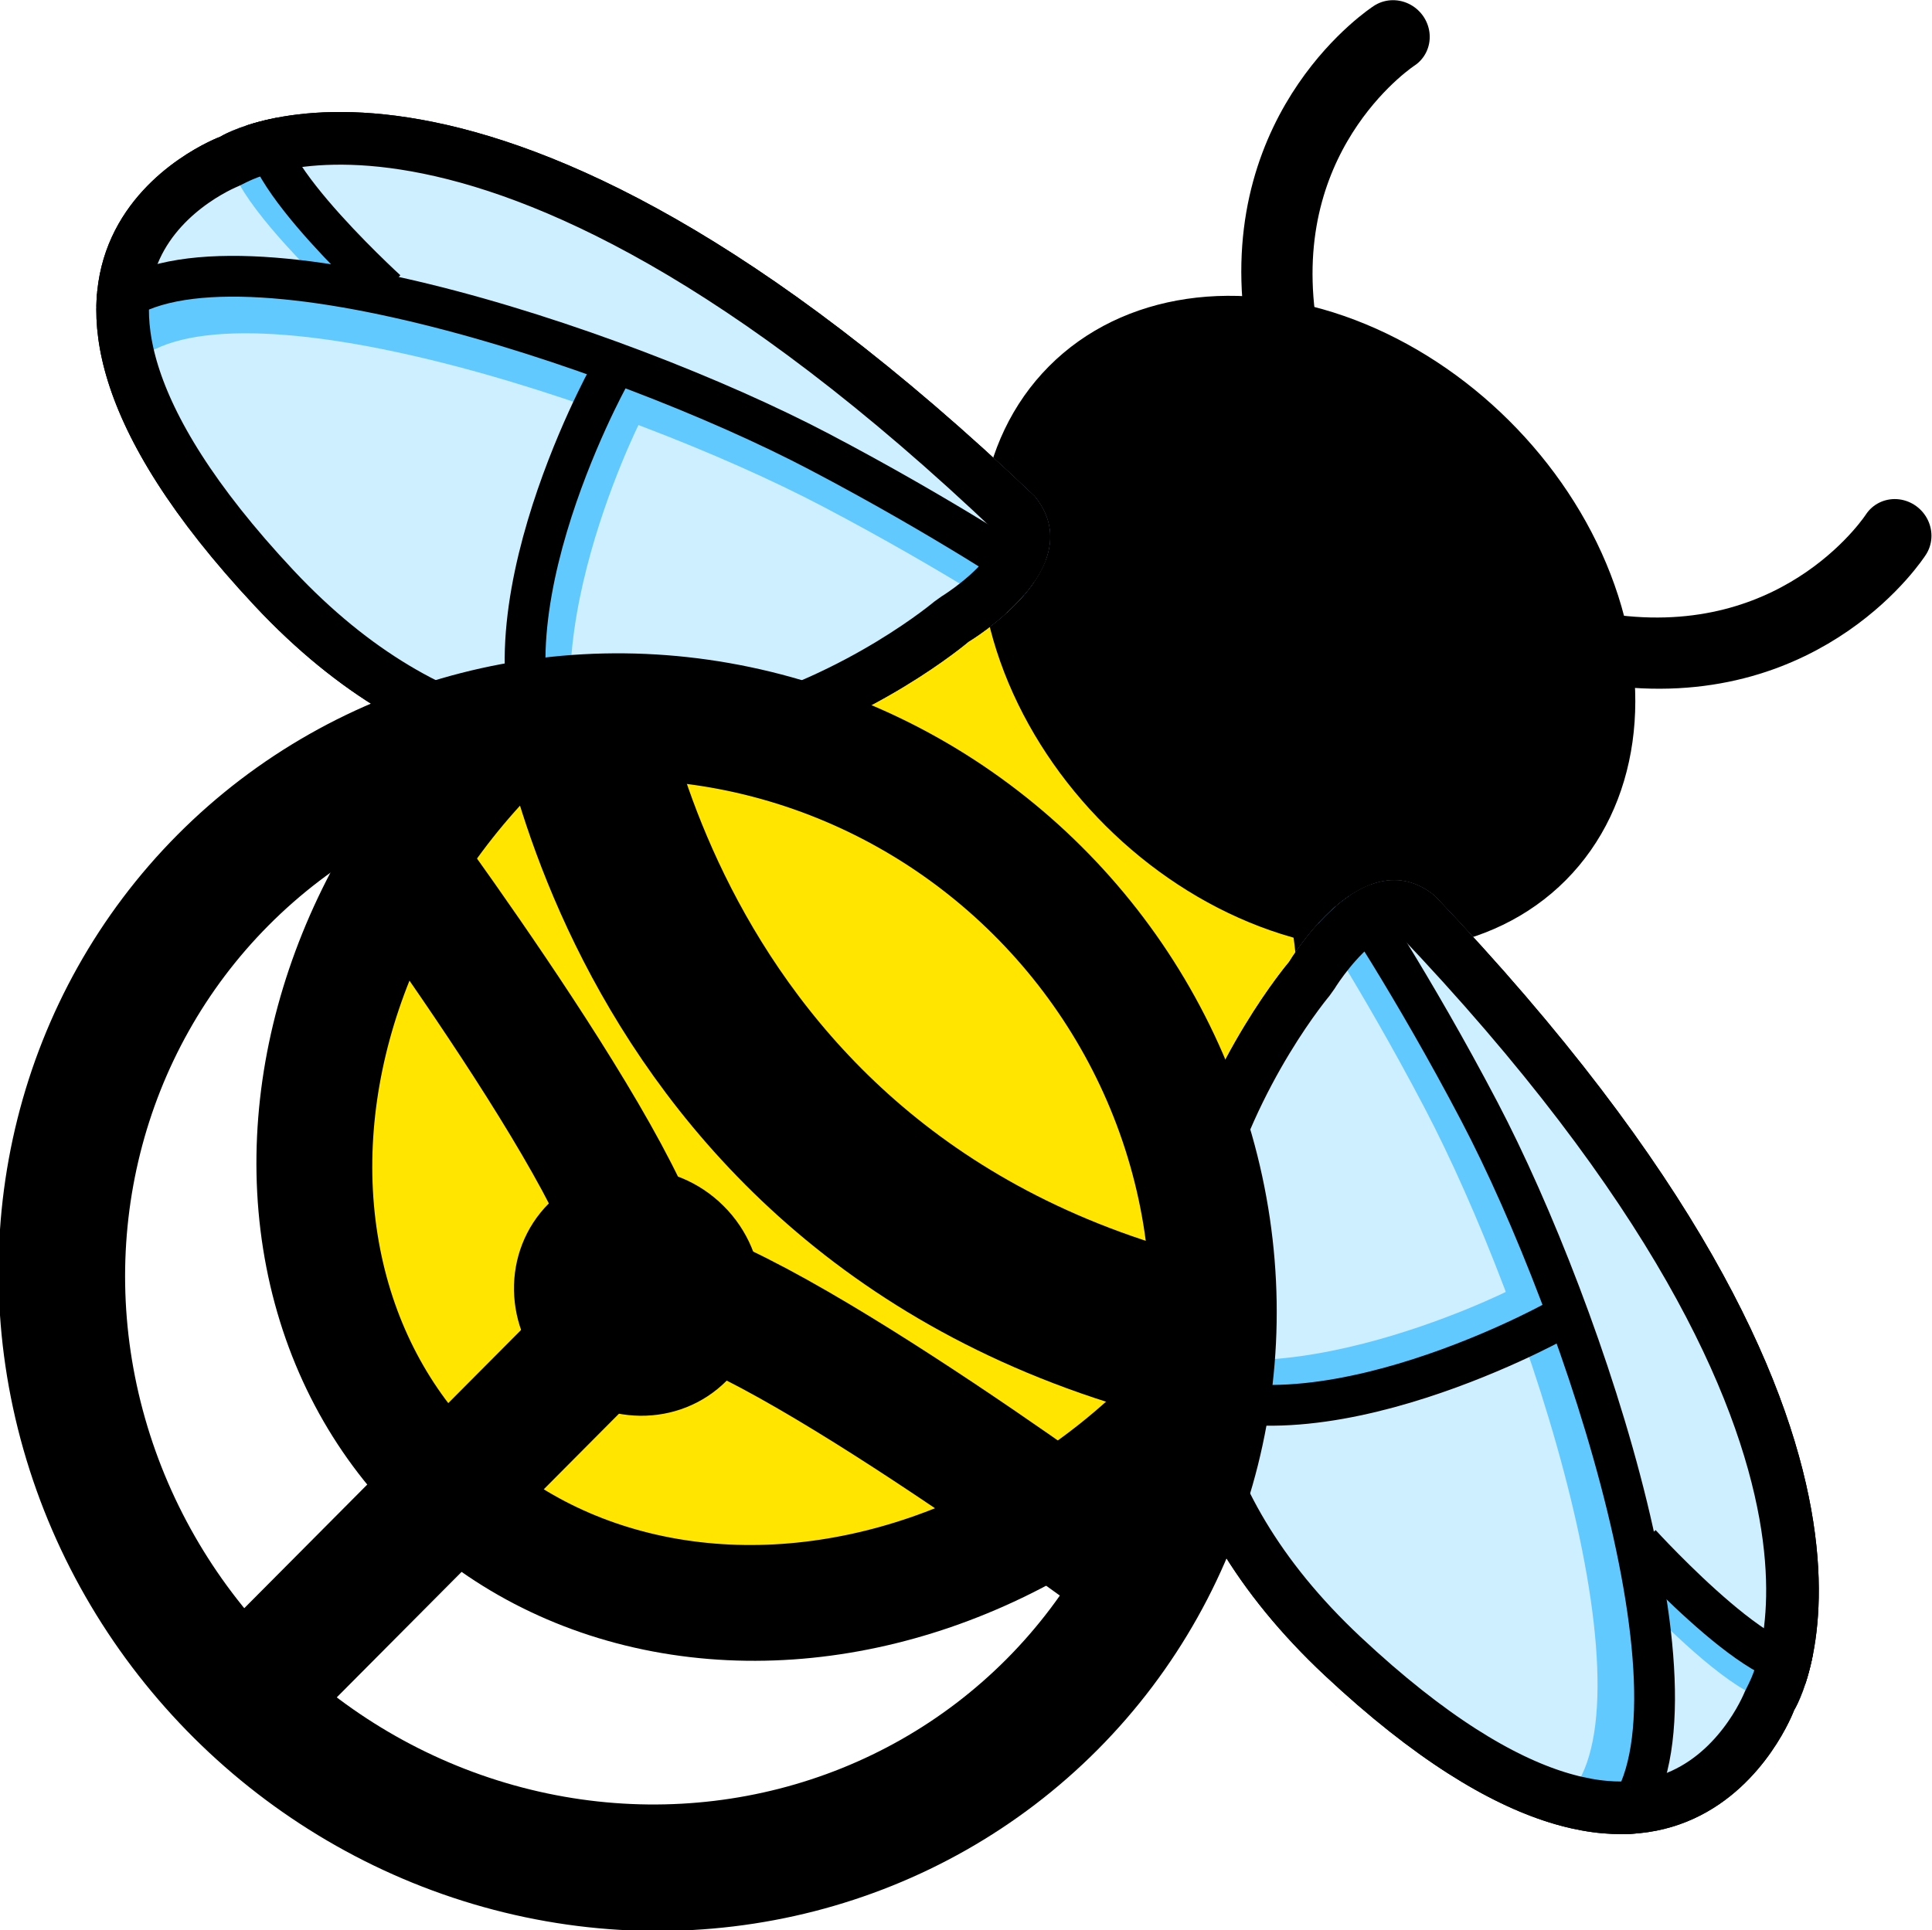 <?xml version="1.0" encoding="UTF-8" standalone="no"?>
<!-- Created with Inkscape (http://www.inkscape.org/) -->

<svg
   width="78.357mm"
   height="78.302mm"
   viewBox="0 0 78.357 78.302"
   version="1.1"
   id="svg1"
   xmlns:xlink="http://www.w3.org/1999/xlink"
   xmlns="http://www.w3.org/2000/svg"
   xmlns:svg="http://www.w3.org/2000/svg">
  <defs
     id="defs1">
    <clipPath
       clipPathUnits="userSpaceOnUse"
       id="clipPath79">
      <path
         style="fill:#b0d3e8;fill-opacity:1;stroke:#000000;stroke-width:2.067;stroke-linejoin:bevel;stroke-dasharray:none;stroke-opacity:1"
         d="m 129.607,59.266 c -37.25,-9.729 -44.902,4.108 -44.902,4.108 0,0 -10.603,12.328 13.039,19.957 23.642,7.63 32.499,-15.983 32.499,-15.983 0,0 3.707,-6.35 -0.635,-8.082 z"
         id="path80" />
    </clipPath>
    <clipPath
       clipPathUnits="userSpaceOnUse"
       id="clipPath80">
      <path
         style="fill:#b0d3e8;fill-opacity:1;stroke:#000000;stroke-width:2.067;stroke-linejoin:bevel;stroke-dasharray:none;stroke-opacity:1"
         d="m 129.607,59.266 c -37.25,-9.729 -44.902,4.108 -44.902,4.108 0,0 -10.603,12.328 13.039,19.957 23.642,7.63 32.499,-15.983 32.499,-15.983 0,0 3.707,-6.35 -0.635,-8.082 z"
         id="path81" />
    </clipPath>
    <clipPath
       clipPathUnits="userSpaceOnUse"
       id="clipPath81">
      <path
         style="fill:#b0d3e8;fill-opacity:1;stroke:#000000;stroke-width:2.067;stroke-linejoin:bevel;stroke-dasharray:none;stroke-opacity:1"
         d="m 128.141,57.956 c -37.25,-9.729 -44.902,4.108 -44.902,4.108 0,0 -10.603,12.328 13.039,19.957 23.642,7.63 32.499,-15.983 32.499,-15.983 0,0 3.707,-6.35 -0.635,-8.082 z"
         id="path82" />
    </clipPath>
    <clipPath
       clipPathUnits="userSpaceOnUse"
       id="clipPath82">
      <path
         style="fill:#b0d3e8;fill-opacity:1;stroke:#000000;stroke-width:2.067;stroke-linejoin:bevel;stroke-dasharray:none;stroke-opacity:1"
         d="m 129.607,59.266 c -37.25,-9.729 -44.902,4.108 -44.902,4.108 0,0 -10.603,12.328 13.039,19.957 23.642,7.63 32.499,-15.983 32.499,-15.983 0,0 3.707,-6.35 -0.635,-8.082 z"
         id="path83" />
    </clipPath>
  </defs>
  <g
     id="layer1"
     transform="translate(-13.495,-60.05)">
    <g
       id="g92"
       transform="rotate(44.844,47.363,98.835)">
      <g
         id="g19"
         clip-path="none"
         transform="matrix(0.949,0,0,0.92,-2.136,16.424)">
        <ellipse
           style="fill:#ffe500;fill-opacity:1;stroke:#000000;stroke-width:0;stroke-linejoin:bevel;stroke-dasharray:none;stroke-opacity:1"
           id="path1"
           cx="55.951"
           cy="93.516"
           rx="21.503"
           ry="24.721" />
        <path
           style="fill:none;fill-opacity:1;stroke:#000000;stroke-width:7.242;stroke-linejoin:bevel;stroke-dasharray:none;stroke-opacity:1"
           d="m 35.305,88.541 c 0,0 19.58,16.545 42.117,0"
           id="path17" />
        <ellipse
           style="fill:none;fill-opacity:1;stroke:#000000;stroke-width:5.027;stroke-linejoin:bevel;stroke-dasharray:none;stroke-opacity:1"
           id="ellipse7"
           cx="55.951"
           cy="93.516"
           rx="20.41"
           ry="24.721" />
      </g>
      <ellipse
         style="display:inline;fill:#000000;fill-opacity:1;stroke:#000000;stroke-width:1.673;stroke-linejoin:bevel;stroke-dasharray:none;stroke-opacity:1"
         id="path2"
         cx="51.424"
         cy="75.753"
         rx="13.945"
         ry="10.76" />
      <g
         id="g17"
         style="display:inline;opacity:1"
         transform="matrix(0.949,0,0,0.92,0.283,13.113)">
        <g
           id="g91"
           transform="matrix(0.812,-0.237,0.231,0.836,-77.139,53.768)"
           style="display:inline">
          <path
             style="fill:#ceefff;fill-opacity:1;stroke:#000000;stroke-width:2.067;stroke-linejoin:bevel;stroke-dasharray:none;stroke-opacity:1"
             d="m 129.607,59.266 c -37.25,-9.729 -44.902,4.108 -44.902,4.108 0,0 -10.603,12.328 13.039,19.957 23.642,7.63 32.499,-15.983 32.499,-15.983 0,0 3.707,-6.35 -0.635,-8.082 z"
             id="path84"
             clip-path="url(#clipPath82)" />
          <g
             id="g87"
             transform="translate(1.466,1.309)"
             style="stroke:#62c9ff;stroke-opacity:1"
             clip-path="url(#clipPath81)">
            <path
               style="fill:none;fill-opacity:1;stroke:#62c9ff;stroke-width:2.067;stroke-linejoin:bevel;stroke-dasharray:none;stroke-opacity:1"
               d="m 131.817,62.902 c 0,0 -5.597,-0.481 -12.864,-0.308 -11.439,0.271 -33.232,4.35 -34.988,11.498"
               id="path85" />
            <path
               style="fill:none;fill-opacity:1;stroke:#62c9ff;stroke-width:2.067;stroke-linejoin:bevel;stroke-dasharray:none;stroke-opacity:1"
               d="m 95.845,66.087 c 0,0 -12.68,-2.644 -11.14,-5.085"
               id="path86" />
            <path
               style="fill:none;fill-opacity:1;stroke:#62c9ff;stroke-width:2.067;stroke-linejoin:bevel;stroke-dasharray:none;stroke-opacity:1"
               d="m 107.802,64.448 c 0,0 0.58,14.942 8.156,18.678"
               id="path87" />
          </g>
          <g
             id="g90"
             clip-path="url(#clipPath80)">
            <path
               style="fill:none;fill-opacity:1;stroke:#000000;stroke-width:2.067;stroke-linejoin:bevel;stroke-dasharray:none;stroke-opacity:1"
               d="m 131.817,62.902 c 0,0 -5.597,-0.481 -12.864,-0.308 -11.439,0.271 -33.232,4.35 -34.988,11.498"
               id="path88" />
            <path
               style="fill:none;fill-opacity:1;stroke:#000000;stroke-width:2.067;stroke-linejoin:bevel;stroke-dasharray:none;stroke-opacity:1"
               d="m 95.845,66.087 c 0,0 -10.72,-2.534 -9.18,-4.975"
               id="path89" />
            <path
               style="fill:none;fill-opacity:1;stroke:#000000;stroke-width:2.067;stroke-linejoin:bevel;stroke-dasharray:none;stroke-opacity:1"
               d="m 107.802,64.448 c 0,0 -0.002,15.373 7.575,19.109"
               id="path90" />
          </g>
          <path
             style="fill:none;fill-opacity:1;stroke:#000000;stroke-width:5.336;stroke-linejoin:bevel;stroke-dasharray:none;stroke-opacity:1"
             d="m 129.607,59.266 c -37.25,-9.729 -44.902,4.108 -44.902,4.108 0,0 -10.603,12.328 13.039,19.957 23.642,7.63 32.499,-15.983 32.499,-15.983 0,0 3.707,-6.35 -0.635,-8.082 z"
             id="path91"
             clip-path="url(#clipPath79)" />
        </g>
        <use
           x="0"
           y="0"
           xlink:href="#g91"
           id="use8"
           transform="matrix(-1,-0.006,-0.005,1,108.118,0.304)"
           style="display:inline" />
      </g>
      <g
         id="g7"
         transform="matrix(0.949,0,0,0.92,-49.886,24.147)"
         style="display:inline;opacity:1">
        <circle
           style="fill:none;fill-opacity:1;stroke:#000000;stroke-width:5.491;stroke-linejoin:bevel;stroke-dasharray:none;stroke-opacity:1"
           id="path3"
           cx="106.624"
           cy="97.827"
           r="24.985" />
        <circle
           style="fill:#000000;fill-opacity:1;stroke:none;stroke-width:10.805;stroke-linejoin:bevel;stroke-dasharray:none;stroke-opacity:1"
           id="path4"
           cy="97.827"
           cx="106.624"
           r="5.366" />
        <path
           style="fill:#000000;fill-opacity:1;stroke:#000000;stroke-width:5.575;stroke-linejoin:bevel;stroke-dasharray:none;stroke-opacity:1"
           d="m 84.692,91.268 c 0,0 18.153,3.234 19.337,6.307 m 19.337,-6.307 c 0,0 -18.153,3.234 -19.337,6.307"
           id="path5"
           transform="matrix(1.151,0,0,0.985,-13.096,1.444)" />
        <path
           style="fill:#000000;fill-opacity:1;stroke:#000000;stroke-width:5.491;stroke-linejoin:bevel;stroke-dasharray:none;stroke-opacity:1"
           d="m 106.976,98.179 v 23.929"
           id="path6" />
      </g>
      <g
         id="g20"
         transform="matrix(0.949,0,0,0.92,-0.669,11.163)"
         style="display:inline">
        <path
           style="fill:none;fill-opacity:1;stroke:#000000;stroke-width:3.091;stroke-linecap:round;stroke-linejoin:bevel;stroke-dasharray:none;stroke-opacity:1"
           d="m 39.812,49.144 c 0,0 -1.493,7.092 4.977,12.317"
           id="path19" />
        <path
           style="fill:none;fill-opacity:1;stroke:#000000;stroke-width:3.091;stroke-linecap:round;stroke-linejoin:bevel;stroke-dasharray:none;stroke-opacity:1"
           d="m 70.054,49.144 c 0,0 1.493,7.092 -4.977,12.317"
           id="path20" />
      </g>
    </g>
  </g>
</svg>
